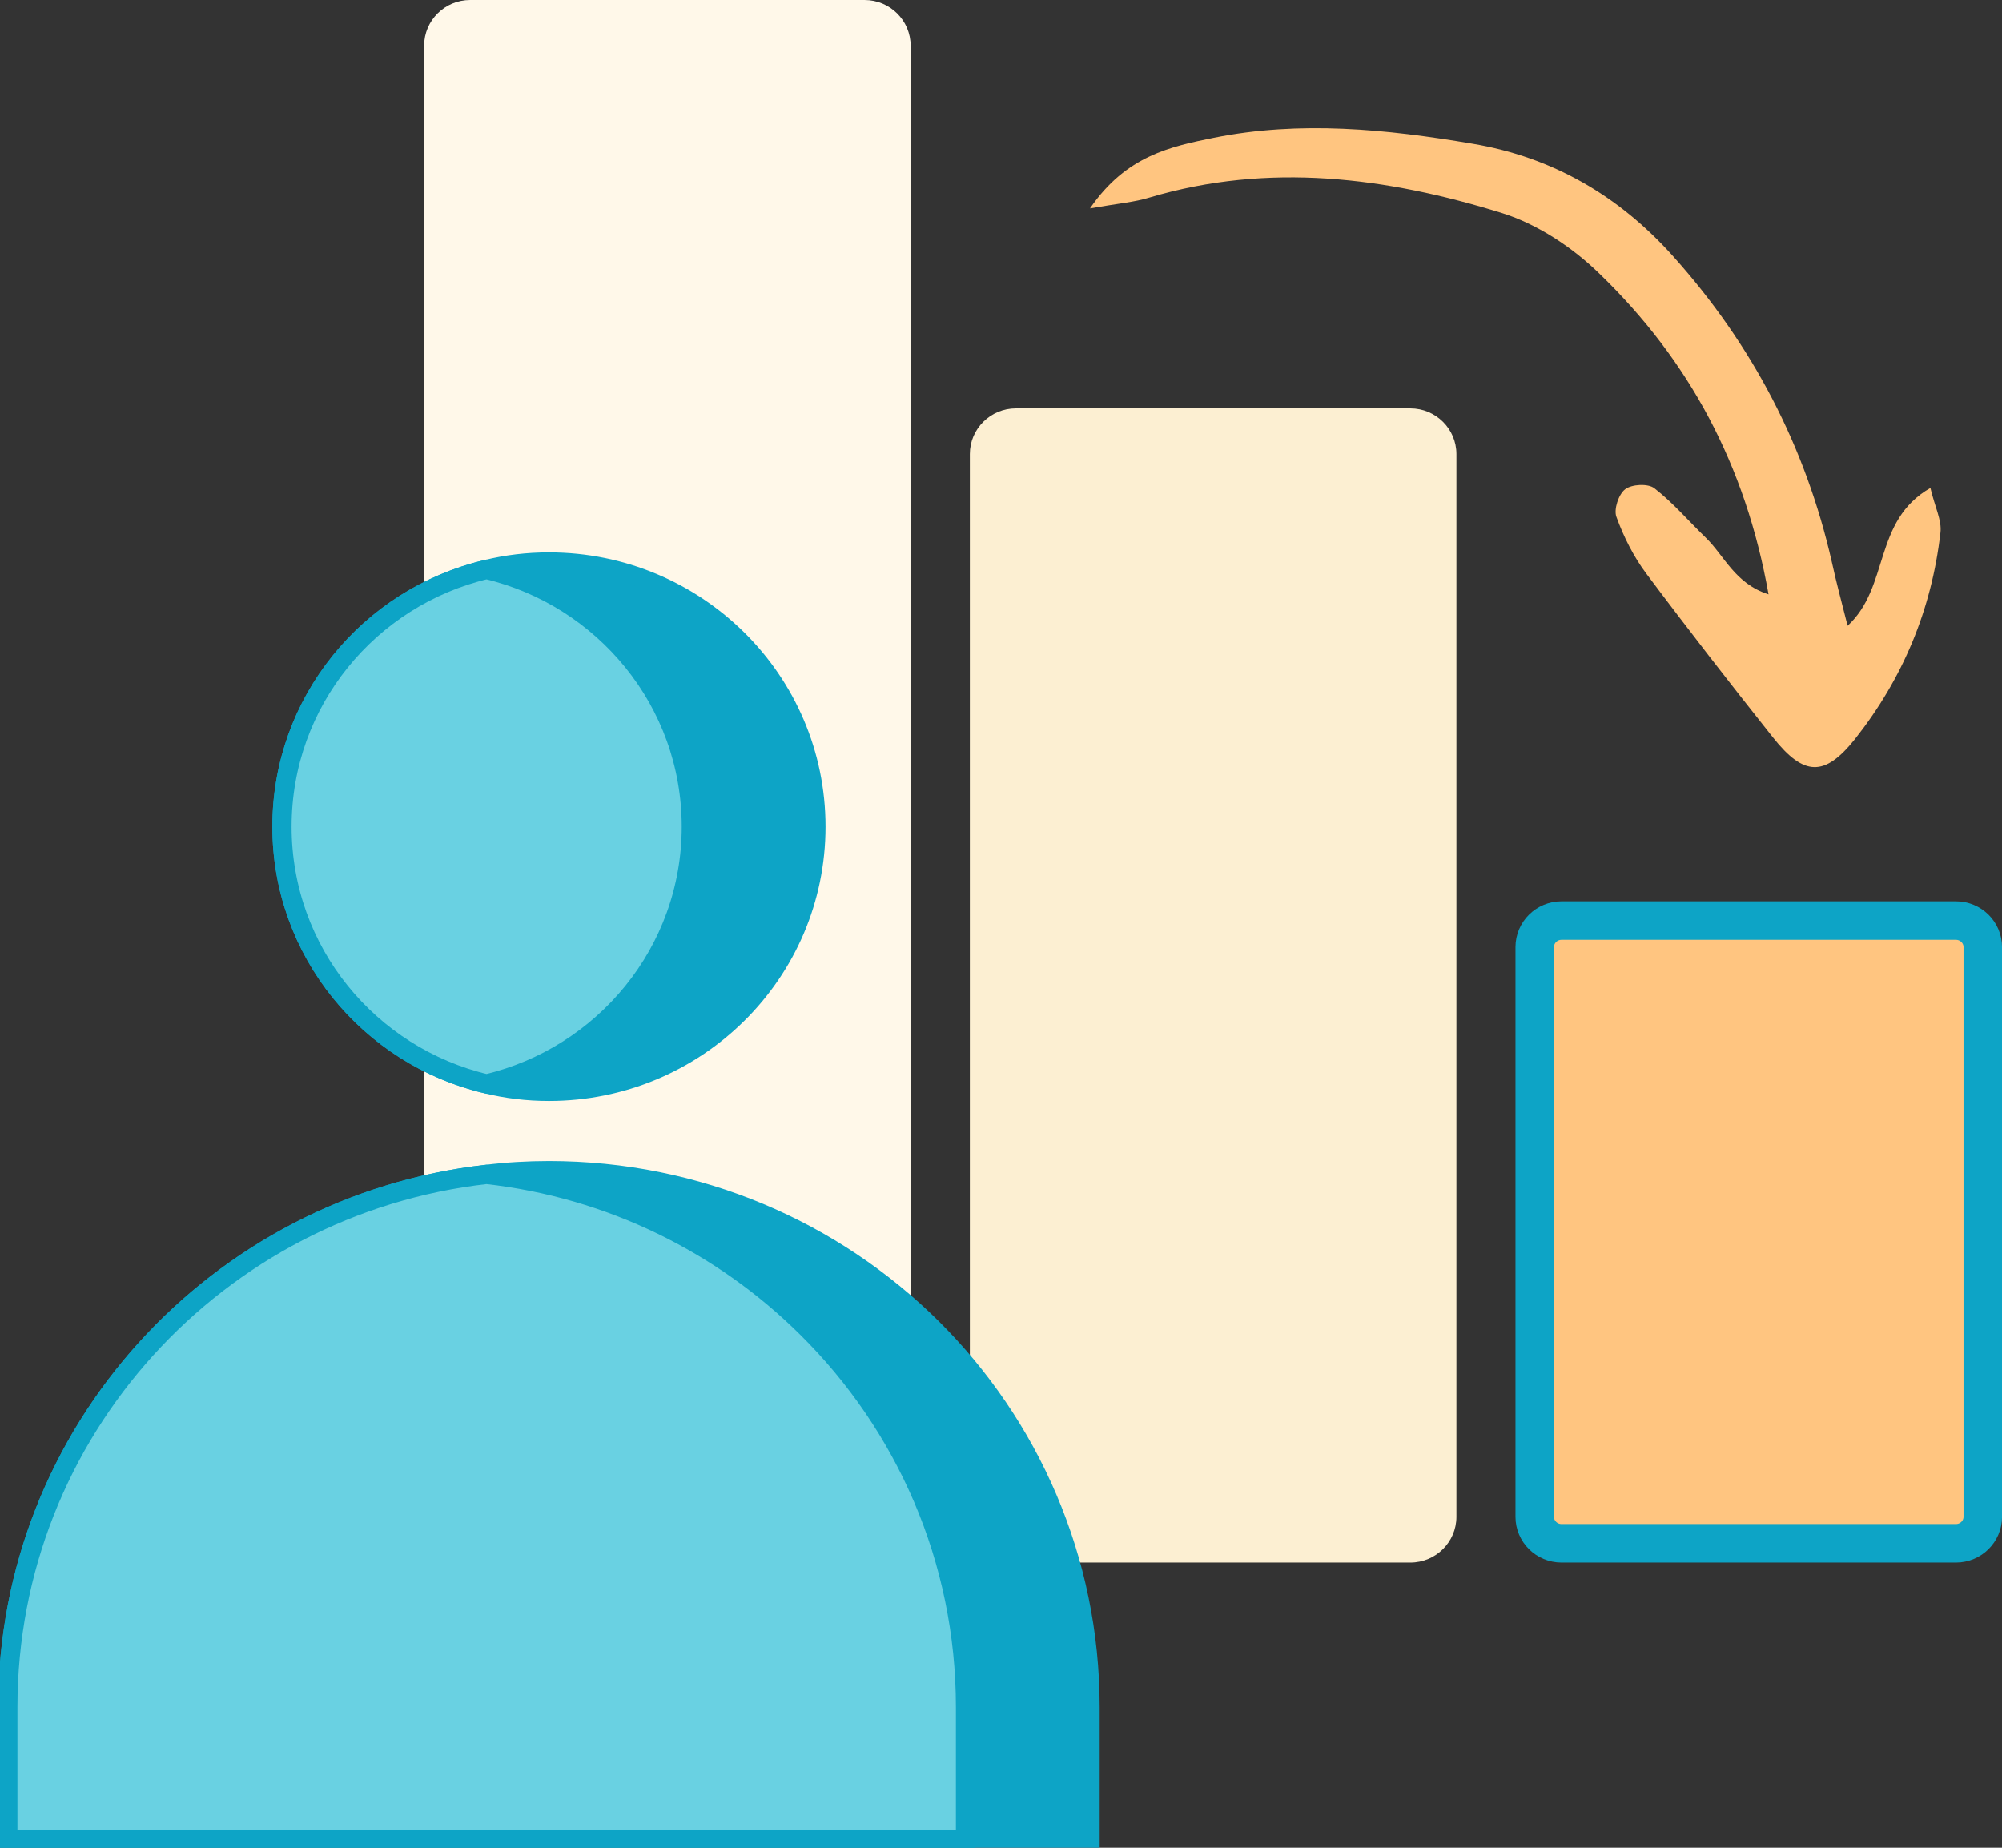 <svg width="52" height="48" viewBox="0 0 52 48" fill="none" xmlns="http://www.w3.org/2000/svg">
<rect x="0" y="0" width="52" height="48" fill="#333333" stroke="none"/>
<g clip-path="url(#clip0_148_11886)">
<path d="M28.312 5.413C29.054 5.284 29.47 5.251 29.861 5.13C32.957 4.209 36.02 4.605 39.011 5.534C39.94 5.825 40.852 6.431 41.553 7.118C43.867 9.356 45.342 12.079 45.936 15.44C45.056 15.157 44.788 14.43 44.299 13.961C43.859 13.533 43.451 13.056 42.971 12.684C42.808 12.555 42.384 12.579 42.213 12.709C42.042 12.838 41.911 13.234 41.985 13.428C42.172 13.945 42.433 14.462 42.759 14.898C43.834 16.336 44.934 17.75 46.05 19.156C46.857 20.174 47.395 20.182 48.177 19.205C49.424 17.629 50.173 15.835 50.401 13.84C50.442 13.517 50.255 13.169 50.141 12.676C48.642 13.533 49.09 15.246 47.99 16.256C47.835 15.642 47.696 15.133 47.582 14.607C46.898 11.594 45.513 8.944 43.443 6.641C42.042 5.082 40.322 4.08 38.245 3.732C36.012 3.353 33.764 3.127 31.523 3.579C30.415 3.805 29.25 4.04 28.312 5.413Z" fill="#FFC580"/>
<path d="M22.455 0H12.213C11.552 0 11.016 0.532 11.016 1.188V39.404C11.016 40.059 11.552 40.591 12.213 40.591H22.455C23.117 40.591 23.653 40.059 23.653 39.404V1.188C23.653 0.532 23.117 0 22.455 0Z" fill="#FFF8E9"/>
<path d="M36.631 10.608H26.389C25.728 10.608 25.191 11.14 25.191 11.796V39.404C25.191 40.059 25.728 40.591 26.389 40.591H36.631C37.293 40.591 37.829 40.059 37.829 39.404V11.796C37.829 11.14 37.293 10.608 36.631 10.608Z" fill="#FCEFD2"/>
<path d="M40.56 23.914H50.803C51.192 23.914 51.501 24.226 51.501 24.602V39.403C51.501 39.779 51.192 40.091 50.803 40.091H40.56C40.171 40.091 39.863 39.779 39.863 39.403V24.602C39.863 24.226 40.172 23.914 40.56 23.914Z" fill="#FFC580" stroke="#0DA4C6"/>
<path d="M21.192 21.475C21.192 25.273 18.088 28.351 14.258 28.351C13.704 28.351 13.158 28.286 12.637 28.157C9.589 27.438 7.324 24.723 7.324 21.475C7.324 18.227 9.589 15.513 12.637 14.793C13.158 14.664 13.704 14.6 14.258 14.6C18.088 14.6 21.192 17.678 21.192 21.475Z" fill="#0DA4C6" stroke="#0DA4C6" stroke-width="0.5" stroke-miterlimit="10"/>
<path d="M28.313 44.348V47.798H0.203V44.348C0.203 37.19 5.638 31.3 12.637 30.508C13.166 30.443 13.712 30.411 14.258 30.411C18.137 30.411 21.657 31.971 24.199 34.491C26.741 37.012 28.313 40.502 28.313 44.348Z" fill="#0DA4C6" stroke="#0DA4C6" stroke-width="0.5" stroke-miterlimit="10"/>
<path d="M17.957 21.475C17.957 24.723 15.684 27.438 12.637 28.157C9.589 27.438 7.324 24.723 7.324 21.475C7.324 18.227 9.589 15.512 12.637 14.793C15.684 15.512 17.957 18.227 17.957 21.475Z" fill="#69D1E2" stroke="#0DA4C6" stroke-width="0.5" stroke-miterlimit="10"/>
<path d="M25.079 44.348V47.798H0.203V44.348C0.203 37.19 5.638 31.3 12.637 30.508C15.872 30.871 18.772 32.326 20.956 34.491C23.506 37.012 25.079 40.502 25.079 44.348Z" fill="#69D1E2" stroke="#0DA4C6" stroke-width="0.5" stroke-miterlimit="10"/>
</g>
<defs>
<clipPath id="clip0_148_11886">
<rect width="52" height="48" fill="white"/>
</clipPath>
</defs>
</svg>
